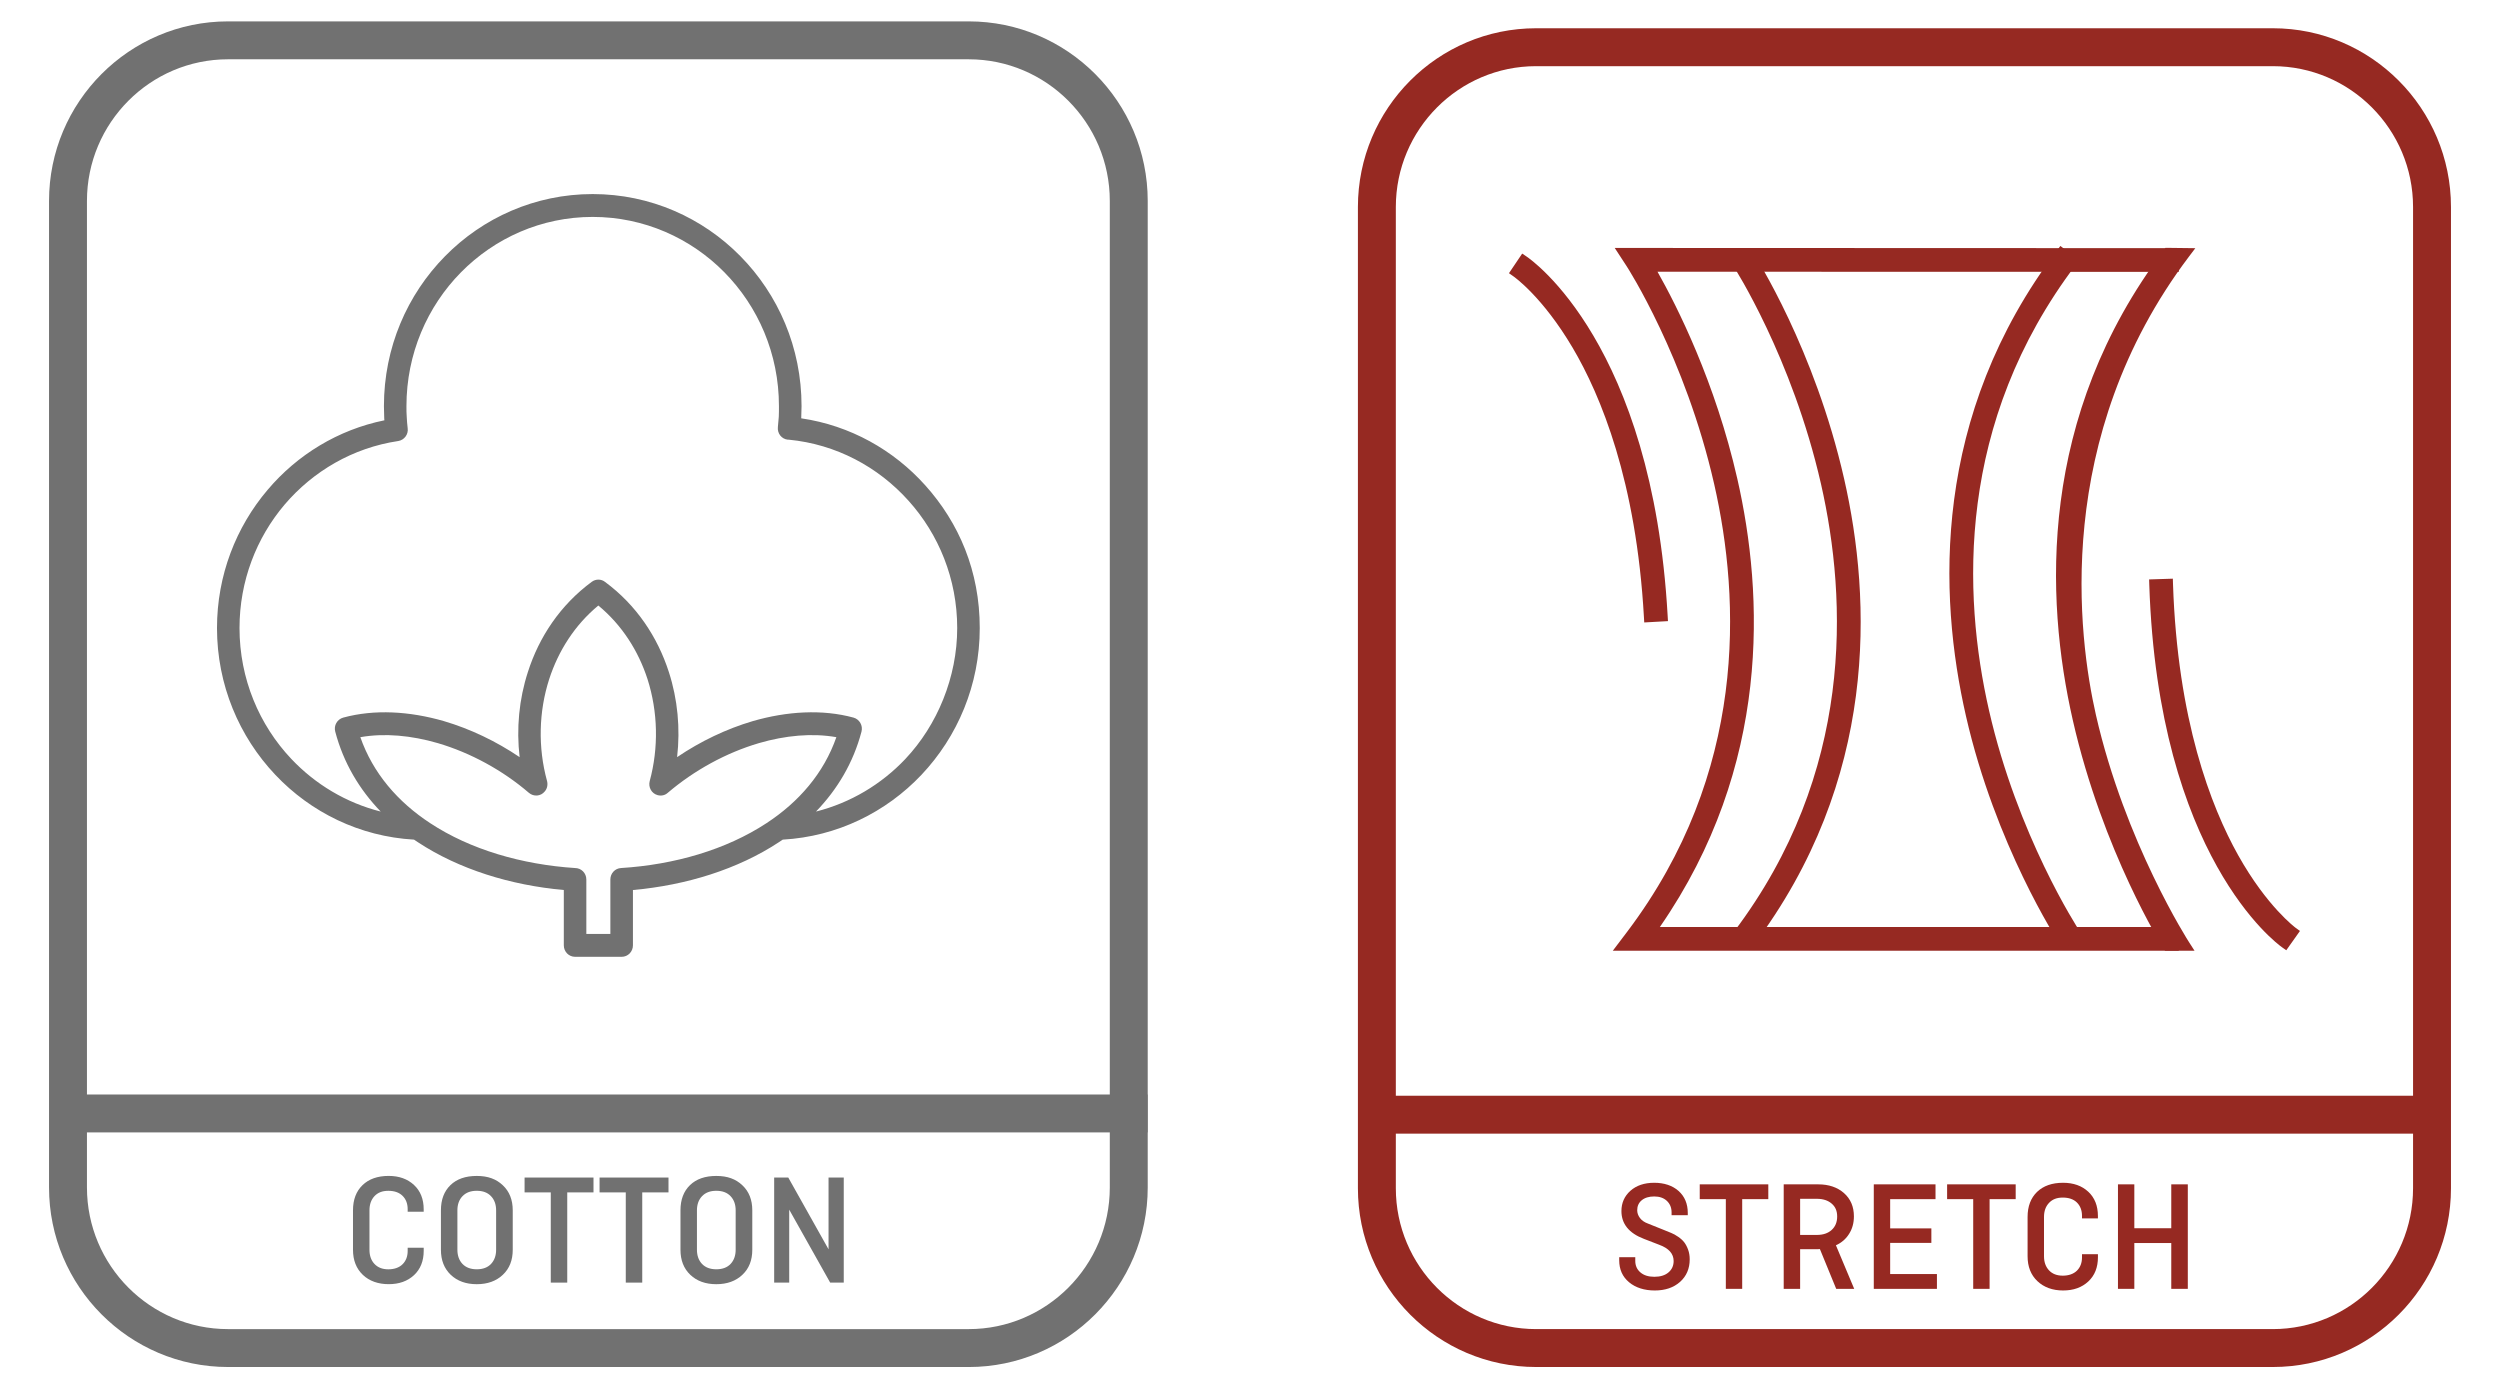 <?xml version="1.0" encoding="UTF-8"?>
<svg xmlns="http://www.w3.org/2000/svg" id="Camada_1" data-name="Camada 1" viewBox="0 0 1944.7 1080">
  <defs>
    <style>
      .cls-1 {
        fill: #962922;
      }

      .cls-2 {
        fill: #717171;
      }
    </style>
  </defs>
  <g>
    <path class="cls-2" d="M704.28,590.38c-18.65,19.71-42.62,34.1-69.54,40.92,16.6-17.19,29.02-37.93,35.4-62.17,1.26-4.73-1.54-9.62-6.19-10.92-24.32-6.62-51.69-4.97-78.34,2.72-20.58,6.07-40.69,15.69-58.9,28.03,2.56-22.2.47-44.98-6.43-66.23-8.79-27.28-25.27-52.08-49.56-70.02-2.92-2.37-7.25-2.48-10.41-.12-24.32,17.94-40.92,42.74-49.67,70.14-6.9,21.25-9.03,44.04-6.43,66.23-18.25-12.34-38.36-21.96-58.94-28.03-26.65-7.69-53.97-9.34-78.3-2.72-4.69,1.3-7.49,6.19-6.19,10.92,6.39,24.25,18.77,44.98,35.36,62.17-26.93-6.82-50.86-21.21-69.5-40.92-24.92-26.34-40.33-62.29-40.33-101.83,0-36.66,13.21-70.25,35.05-96,22.24-26.1,53.22-44.23,88.39-49.48,4.69-.71,8.08-5.2,7.37-9.97-.35-2.96-.59-5.8-.71-8.52-.24-2.76-.24-5.6-.24-8.67,0-40.73,16.24-77.51,42.42-104.08,26.18-26.57,62.45-43.09,102.42-43.09s76.33,16.52,102.5,43.09c26.18,26.57,42.42,63.35,42.42,104.08,0,2.96,0,5.68-.12,8.2-.24,2.6-.47,5.32-.71,8.04-.55,5.01,2.92,9.38,7.73,9.86h.71c36.82,3.55,69.54,21.13,93.16,47.47,23.5,26.1,37.89,60.87,37.89,99.07s-15.45,75.5-40.33,101.83M483.11,675.23c-4.69.24-8.32,4.14-8.32,8.91v42.34h-18.69v-42.34c0-5.01-3.98-8.91-8.75-8.91-41.4-2.72-81.49-14.35-112.67-34.89-25.15-16.48-44.55-38.79-54.37-66.9,18.92-3.35,39.74-1.34,60.2,4.61,25.47,7.49,50.5,21.13,70.92,38.68,3.75,3.19,9.26,2.72,12.3-1.06,2.09-2.37,2.56-5.56,1.73-8.44-7.02-25.74-6.43-53.62,1.77-79.01,7.14-21.96,19.87-42.03,38.2-57.2,18.37,15.18,31.11,35.25,38.24,57.2,8.16,25.51,8.75,53.5,1.73,79.36-1.26,4.77,1.42,9.62,6.07,10.92,2.96.83,5.87.12,7.96-1.77,20.58-17.54,45.46-31.18,70.96-38.68,20.46-5.95,41.24-7.96,60.2-4.61-9.82,28.11-29.21,50.42-54.37,66.9-31.46,20.66-71.63,32.29-113.15,34.89M719.7,377.49c-24.68-27.52-58.43-46.52-96.43-52.08v-.35c.12-3.35.24-6.43.24-9.15,0-45.57-18.14-86.77-47.59-116.66-29.33-29.8-70.02-48.29-114.88-48.29s-85.47,18.49-114.8,48.29c-29.45,29.88-47.59,71.08-47.59,116.66,0,2.96.12,6.27.24,9.62l.12,1.42c-35.99,7.33-67.77,26.81-90.83,54.09-24.52,28.86-39.38,66.47-39.38,107.51,0,44.27,17.31,84.53,45.38,114.17,27.48,29.1,65.56,48.02,107.9,50.42.99.67,2.01,1.34,3,2.01,31.93,21.01,72.03,33.47,113.5,37.18v43.05c0,4.89,3.86,8.91,8.79,8.91h36.23c4.89,0,8.75-4.02,8.75-8.91v-43.05c41.51-3.71,81.61-16.16,113.5-37.18,1.03-.67,2.01-1.34,3.04-2.01,42.34-2.4,80.39-21.33,107.9-50.42,28.03-29.65,45.34-69.9,45.34-114.17s-16.12-81.77-42.42-111.06"></path>
    <path class="cls-2" d="M753.54,1063.37H177.39c-76.78,0-139.25-62.68-139.25-139.68V156.31c0-77,62.47-139.68,139.25-139.68h576.15c76.78,0,139.25,62.68,139.25,139.68v767.39c0,77-62.47,139.68-139.25,139.68ZM177.39,46.12c-60.52,0-109.75,49.43-109.75,110.19v767.39c0,60.75,49.24,110.19,109.75,110.19h576.15c60.52,0,109.75-49.43,109.75-110.19V156.31c0-60.75-49.24-110.19-109.75-110.19H177.39Z"></path>
    <path class="cls-2" d="M317.13,970.58h12.46v2.37c0,7.96-2.52,14.27-7.53,18.96-5.05,4.69-11.59,7.02-19.71,7.02s-15.02-2.4-20.11-7.25c-5.09-4.85-7.65-11.35-7.65-19.48v-30.71c0-8.32,2.48-14.82,7.41-19.59,4.93-4.77,11.71-7.18,20.34-7.18,8.12,0,14.67,2.37,19.71,7.06,5.01,4.65,7.53,11,7.53,18.96v1.85h-12.46v-1.97c0-4.34-1.34-7.81-3.98-10.41-2.64-2.6-6.35-3.9-11.08-3.9s-8.12,1.38-10.76,4.14c-2.6,2.8-3.9,6.47-3.9,11.04v30.71c0,4.57,1.3,8.24,3.9,11,2.64,2.8,6.23,4.18,10.76,4.18s8.44-1.3,11.08-3.94c2.64-2.6,3.98-6.07,3.98-10.37v-2.48Z"></path>
    <path class="cls-2" d="M355.8,941.47v30.71c0,4.57,1.34,8.24,3.98,11.04,2.68,2.76,6.35,4.14,11.08,4.14s8.44-1.38,11.08-4.14c2.64-2.8,3.98-6.47,3.98-11.04v-30.71c0-4.57-1.34-8.24-3.98-11-2.64-2.8-6.35-4.18-11.08-4.18s-8.4,1.38-11.08,4.18c-2.64,2.76-3.98,6.43-3.98,11M398.85,941.47v30.71c0,8.16-2.56,14.63-7.73,19.48-5.13,4.85-11.87,7.29-20.26,7.29s-15.1-2.44-20.22-7.29c-5.09-4.85-7.65-11.31-7.65-19.48v-30.71c0-8.28,2.48-14.82,7.41-19.59s11.75-7.14,20.46-7.14,15.14,2.4,20.26,7.25c5.16,4.85,7.73,11.35,7.73,19.48"></path>
  </g>
  <polygon class="cls-2" points="408.06 927.54 408.06 915.99 461.67 915.99 461.67 927.54 441.25 927.54 441.25 997.72 428.44 997.72 428.44 927.54 408.06 927.54"></polygon>
  <polygon class="cls-2" points="466.39 927.54 466.39 915.99 520.01 915.99 520.01 927.54 499.59 927.54 499.59 997.72 486.78 997.72 486.78 927.54 466.39 927.54"></polygon>
  <path class="cls-2" d="M542.14,941.47v30.71c0,4.57,1.34,8.24,3.98,11.04,2.68,2.76,6.35,4.14,11.08,4.14s8.44-1.38,11.08-4.14c2.64-2.8,3.98-6.47,3.98-11.04v-30.71c0-4.57-1.34-8.24-3.98-11-2.64-2.8-6.35-4.18-11.08-4.18s-8.4,1.38-11.08,4.18c-2.64,2.76-3.98,6.43-3.98,11M585.19,941.47v30.71c0,8.16-2.56,14.63-7.73,19.48-5.13,4.85-11.87,7.29-20.26,7.29s-15.1-2.44-20.22-7.29c-5.09-4.85-7.65-11.31-7.65-19.48v-30.71c0-8.28,2.48-14.82,7.41-19.59,4.93-4.77,11.75-7.14,20.46-7.14s15.14,2.4,20.26,7.25c5.16,4.85,7.73,11.35,7.73,19.48"></path>
  <polygon class="cls-2" points="656.34 915.97 656.34 997.7 645.77 997.7 613.91 940.96 613.91 997.7 602.21 997.7 602.21 915.97 613.17 915.97 644.51 971.83 644.51 915.97 656.34 915.97"></polygon>
  <g>
    <rect class="cls-2" x="51.83" y="851.39" width="840.84" height="29.49"></rect>
    <path class="cls-1" d="M1767.98,1063.37h-573.07c-76.43,0-138.62-62.37-138.62-139.06V161.04c0-76.69,62.18-139.06,138.62-139.06h573.07c76.41,0,138.58,62.37,138.58,139.06v763.27c0,76.69-62.16,139.06-138.58,139.06ZM1194.91,51.47c-60.17,0-109.12,49.16-109.12,109.57v763.27c0,60.41,48.95,109.57,109.12,109.57h573.07c60.15,0,109.09-49.16,109.09-109.57V161.04c0-60.41-48.93-109.57-109.09-109.57h-573.07Z"></path>
    <path class="cls-1" d="M1312.91,945.29h-12.62v-2.21c0-3.63-1.22-6.62-3.67-8.95-2.44-2.29-5.72-3.43-9.82-3.43s-7.37.99-9.74,2.96c-2.33,1.93-3.51,4.53-3.51,7.73,0,2.17.71,4.18,2.13,6.07,1.42,1.89,3.51,3.35,6.27,4.34l12.18,4.89c2.29.95,4.26,1.73,5.91,2.4,1.66.63,3.43,1.66,5.4,3,1.97,1.34,3.51,2.76,4.69,4.26,1.14,1.5,2.17,3.39,3,5.68.83,2.25,1.26,4.77,1.26,7.57,0,7.25-2.52,13.09-7.49,17.54-5.01,4.45-11.55,6.7-19.63,6.7s-14.94-2.13-20.03-6.39c-5.13-4.26-7.69-9.97-7.69-17.15v-2.33h12.5v2.84c0,3.71,1.34,6.7,3.98,8.95,2.64,2.29,6.27,3.43,10.88,3.43s8.36-1.14,11-3.43c2.64-2.25,3.98-5.2,3.98-8.83,0-5.68-3.75-9.9-11.16-12.62l-12.02-4.65c-11.63-4.45-17.43-11.67-17.43-21.6,0-6.35,2.33-11.59,6.98-15.77,4.69-4.14,10.84-6.23,18.53-6.23s14.15,2.13,18.92,6.35c4.77,4.26,7.18,9.97,7.18,17.15v1.73Z"></path>
  </g>
  <polygon class="cls-1" points="1322.19 932.79 1322.19 921.28 1375.53 921.28 1375.53 932.79 1355.22 932.79 1355.22 1002.57 1342.49 1002.57 1342.49 932.79 1322.19 932.79"></polygon>
  <path class="cls-1" d="M1413.25,932.52h-12.97v28.11h12.97c4.89,0,8.75-1.3,11.59-3.9,2.84-2.6,4.26-6.07,4.26-10.45s-1.42-7.57-4.26-10.01c-2.84-2.48-6.7-3.75-11.59-3.75M1442.35,1002.58h-14l-12.69-30.95c-.43.08-1.14.12-2.13.12h-13.25v30.83h-12.77v-81.29h26.89c8.16,0,14.82,2.25,19.99,6.78,5.13,4.53,7.73,10.57,7.73,18.1,0,5.2-1.26,9.74-3.75,13.64-2.44,3.94-5.87,6.9-10.25,8.87l14.23,33.9Z"></path>
  <polygon class="cls-1" points="1502.37 966.82 1470.32 966.82 1470.32 991.06 1506.7 991.06 1506.7 1002.58 1457.58 1002.58 1457.58 921.28 1505.6 921.28 1505.6 932.8 1470.32 932.8 1470.32 955.54 1502.37 955.54 1502.37 966.82"></polygon>
  <polygon class="cls-1" points="1514.62 932.79 1514.62 921.28 1567.96 921.28 1567.96 932.79 1547.66 932.79 1547.66 1002.57 1534.92 1002.57 1534.92 932.79 1514.62 932.79"></polygon>
  <path class="cls-1" d="M1619.56,975.61h12.38v2.37c0,7.88-2.48,14.19-7.49,18.84-5.01,4.69-11.55,7.02-19.63,7.02s-14.9-2.44-19.95-7.25c-5.09-4.81-7.65-11.28-7.65-19.36v-30.59c0-8.24,2.48-14.74,7.37-19.48,4.93-4.73,11.67-7.1,20.22-7.1,8.08,0,14.63,2.33,19.63,6.98s7.49,10.96,7.49,18.88v1.85h-12.38v-1.97c0-4.3-1.34-7.77-3.94-10.37-2.64-2.6-6.35-3.86-11.04-3.86s-8.08,1.38-10.68,4.14c-2.6,2.76-3.9,6.39-3.9,10.92v30.59c0,4.53,1.3,8.16,3.9,10.96,2.6,2.76,6.15,4.14,10.68,4.14s8.4-1.3,11.04-3.9c2.6-2.6,3.94-6.03,3.94-10.33v-2.48Z"></path>
  <polygon class="cls-1" points="1701.85 921.28 1701.85 1002.57 1688.99 1002.57 1688.99 966.93 1660.25 966.93 1660.25 1002.57 1647.52 1002.57 1647.52 921.28 1660.25 921.28 1660.25 955.42 1688.99 955.42 1688.99 921.28 1701.85 921.28"></polygon>
  <g>
    <path class="cls-1" d="M1690.69,735.44h-427.83l6.19-8.2c94.26-124.82,89.22-260.12,68.4-351.66-22.63-99.39-68.16-169.96-68.64-170.67l-5.13-7.92,427,.16v10.21l-408.47-.12c12.54,21.37,46.56,84.21,65.21,166.09,20.86,91.62,26.22,226.22-64.18,351.86h407.45v10.25Z"></path>
    <path class="cls-1" d="M1271.11,731.32h415.45v-2.01h-411.35l4.69-6.51c89.69-124.7,84.01-258.39,63.47-348.59-18.33-80.5-51.37-142.12-64.7-164.91l-3.67-6.19,411.55.12v-1.97l-415.3-.16,1.03,1.54c.43.71,46.24,71.36,69.15,172.05,21.05,92.37,26.1,228.94-69.11,355.02l-1.22,1.62ZM1694.81,739.56h-440.25l11.2-14.78c93.32-123.6,88.31-257.6,67.65-348.27-22.47-98.76-67.57-168.66-68.01-169.33l-9.34-14.31,438.75.16v18.45l-405.48-.12c15.22,26.89,44.98,85.87,62.09,161.05,20.58,90.28,26.45,223.38-60.24,348.67h403.63v18.49Z"></path>
    <path class="cls-1" d="M1360.29,733.4l-8.16-6.15c94.3-124.86,89.22-260.16,68.4-351.66-22.63-99.43-68.16-170-68.6-170.67l8.56-5.6c.47.71,46.99,72.82,70.02,173.98,21.33,93.67,26.45,232.13-70.21,360.1"></path>
    <path class="cls-1" d="M1357.91,726.44l1.58,1.18c93.16-125.8,87.96-261.42,67.02-353.4-20.11-88.27-57.72-153.52-67.26-169.17l-1.7,1.1c9.42,15.41,46.95,80.5,66.98,168.54,20.86,91.54,26.02,226.57-66.63,351.74M1361.1,739.18l-14.74-11.12,2.48-3.31c93.32-123.56,88.31-257.56,67.69-348.23-22.51-98.76-67.61-168.66-68.05-169.37l-2.25-3.43,15.49-10.09,2.25,3.47c1.93,3,47.58,74.39,70.53,175.32,21.53,94.46,26.69,234.22-70.92,363.49l-2.48,3.27Z"></path>
    <path class="cls-1" d="M1686.4,735.44c-.47-.71-46.95-74.98-70.02-176.19-21.33-93.63-26.45-234.38,70.21-362.35l12.93.16c-94.3,124.86-93.99,268.4-73.17,359.9,22.63,99.43,72.7,177.76,73.17,178.47h-13.13Z"></path>
    <path class="cls-1" d="M1688.71,731.32h3.47c-12.34-20.7-50.74-89.49-69.82-173.43-13.76-60.4-34.1-214.78,69.03-356.79l-2.76-.04c-94.74,126.67-89.45,264.1-68.24,357.26,20.82,91.31,61.03,160.85,68.32,172.99M1699.52,739.56h-15.34l-1.22-1.85c-.47-.71-47.27-75.14-70.57-177.53-21.72-95.29-27.01-236.07,70.92-365.74l1.26-1.66,23.14.28-4.93,6.51c-106.48,141.02-86.1,296.27-72.42,356.51,22.63,99.27,72.11,176.34,72.62,177.09l4.1,6.39h-7.57Z"></path>
    <path class="cls-1" d="M1605.81,732.31c-.47-.71-49.48-75.38-72.5-176.27-21.33-93.32-26.45-231.38,70.21-358.96l8.16,6.15c-94.22,124.34-89.26,259.1-68.48,350.25,22.59,99.15,70.73,172.56,71.16,173.27l-8.56,5.56Z"></path>
    <path class="cls-1" d="M1604.34,202.86c-93.16,125.41-87.96,260.59-67.02,352.3,20.11,88.03,59.85,155.53,69.74,171.46l1.66-1.1c-9.9-15.93-49.56-83.34-69.54-171.1-20.78-91.19-25.86-225.66,66.75-350.36l-1.58-1.18ZM1604.61,738l-2.25-3.43c-2.05-3.11-50.19-77.31-73.09-177.61-21.53-94.18-26.69-233.51,70.96-362.35l2.48-3.27,14.74,11.08-2.52,3.31c-93.24,123.08-88.31,256.53-67.73,346.82,22.16,97.22,68.64,168.93,70.61,171.93l2.29,3.47-15.49,10.05Z"></path>
    <path class="cls-1" d="M1293.12,479.27l-10.21.59c-5.99-106.56-33.83-173.9-56.14-211.59-24.09-40.8-47.07-56.65-47.31-56.81l5.72-8.52c3.94,2.64,96.16,67.02,107.94,276.32"></path>
    <path class="cls-1" d="M1185.03,210.55c7.37,5.95,26.06,23.06,45.3,55.63,22.24,37.61,49.91,104.36,56.46,209.34l1.97-.12c-11.39-184.47-85.63-253.18-102.54-266.55l-1.18,1.7ZM1279.02,484.19l-.24-4.1c-5.95-105.7-33.47-172.4-55.55-209.74-23.3-39.38-45.18-54.88-46.13-55.51l-3.31-2.33,10.29-15.26,3.39,2.29c4.02,2.68,97.85,68.16,109.76,279.48l.24,4.14-18.45,1.03Z"></path>
    <path class="cls-1" d="M1676,454.72l10.21-.35c3.55,106.64,29.8,174.61,51.21,212.85,23.14,41.32,45.73,57.76,45.97,57.91l-5.91,8.32c-3.86-2.72-94.58-69.23-101.48-278.73"></path>
    <path class="cls-1" d="M1680.28,458.7c7.1,184.7,79.72,255.11,96.31,268.87l1.18-1.7c-7.21-6.15-25.51-23.69-43.96-56.65-21.37-38.12-47.51-105.5-51.57-210.6l-1.97.08ZM1778.44,739.2l-3.35-2.37c-3.94-2.8-96.23-70.41-103.21-282l-.12-4.1,18.45-.59.12,4.1c3.51,105.81,29.49,173.11,50.66,210.96,22.47,40.13,44.59,56.42,44.79,56.57l3.31,2.4-10.64,15.02Z"></path>
    <rect class="cls-1" x="1064.11" y="852.35" width="836.5" height="29.49"></rect>
  </g>
</svg>
